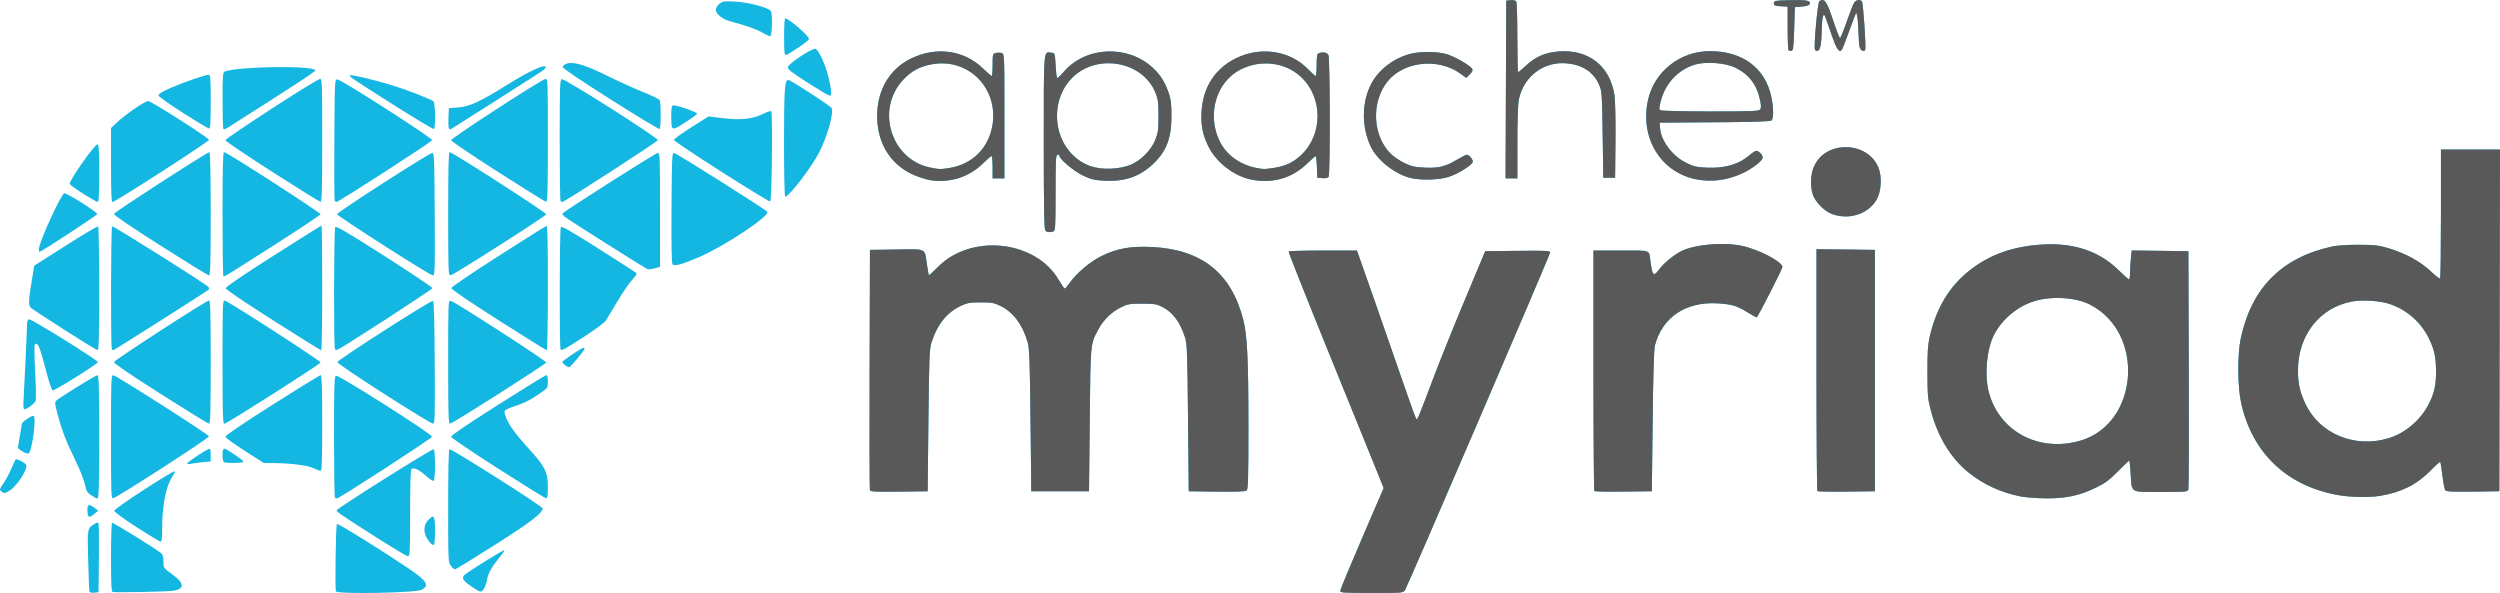 <?xml version="1.0" encoding="UTF-8" standalone="no"?>
<svg
   xmlns:dc="http://purl.org/dc/elements/1.1/"
   xmlns:cc="http://creativecommons.org/ns#"
   xmlns:rdf="http://www.w3.org/1999/02/22-rdf-syntax-ns#"
   xmlns:svg="http://www.w3.org/2000/svg"
   xmlns="http://www.w3.org/2000/svg"
   id="svg867"
   version="1.1"
   viewBox="0 0 504.195 119.596"
   height="119.596mm"
   width="504.195mm">
  <defs
     id="defs861" />
  <g
     transform="translate(191.648,-94.515)"
     id="layer1">
    <g
       transform="translate(168.914,-16.303)"
       id="g1452">
      <path
         id="path1456"
         d="m -342.521,230.087 c -0.059,-0.191 -0.177,-3.035 -0.26,-6.32 -0.163,-6.42 -0.172,-6.371 1.229,-7.254 0.593,-0.374 0.75,-0.391 0.865,-0.093 0.077,0.2 0.108,3.398 0.069,7.106 l -0.071,6.742 -0.862,0.083 c -0.541,0.052 -0.902,-0.046 -0.97,-0.265 z m 4.676,0.12 c -0.253,-0.088 -0.331,-1.721 -0.331,-6.957 0,-3.763 0.098,-6.902 0.217,-6.975 0.207,-0.128 8.942,5.274 9.904,6.125 0.321,0.284 0.463,0.803 0.463,1.693 0,1.277 0.009,1.29 1.728,2.527 2.589,1.863 2.597,3.049 0.022,3.363 -1.473,0.18 -11.588,0.369 -12.003,0.225 z m 45.035,-0.135 c -0.22,-0.572 -0.032,-13.345 0.2,-13.576 0.184,-0.184 8.973,5.268 14.434,8.954 3.709,2.503 4.303,3.463 2.665,4.31 -1.245,0.644 -17.062,0.929 -17.299,0.312 z m 202.549,-0.091 c 0,-0.231 1.97,-4.991 4.378,-10.578 l 4.378,-10.159 -1.736,-4.305 c -0.955,-2.368 -5.294,-13.056 -9.642,-23.752 -4.348,-10.696 -7.852,-19.536 -7.785,-19.645 0.066,-0.109 3.193,-0.198 6.948,-0.198 h 6.828 l 3.465,9.856 c 1.906,5.421 4.545,13.009 5.865,16.862 1.32,3.854 2.499,7.106 2.62,7.227 0.253,0.253 0.276,0.199 3.454,-8.208 1.308,-3.459 4.197,-10.636 6.421,-15.947 l 4.043,-9.657 6.548,-0.071 c 5.567,-0.06 6.548,-0.013 6.548,0.312 0,0.44 -28.688,67.186 -29.265,68.088 -0.377,0.59 -0.435,0.595 -6.725,0.595 -5.613,0 -6.344,-0.048 -6.344,-0.419 z m -175.151,-0.837 c -1.967,-1.384 -2.182,-1.822 -1.247,-2.54 1.385,-1.063 7.675,-4.94 7.805,-4.811 0.071,0.071 -0.436,0.815 -1.126,1.653 -1.491,1.811 -2.15,3.034 -2.4,4.454 -0.217,1.232 -0.79,2.237 -1.276,2.237 -0.19,0 -0.98,-0.446 -1.756,-0.992 z m -4.217,-4.203 c -0.535,-0.681 -0.548,-0.966 -0.548,-12.023 0,-7.415 0.093,-11.383 0.27,-11.493 0.327,-0.202 18.78,11.512 18.78,11.922 0,0.944 -2.342,2.736 -9.589,7.342 -4.284,2.722 -7.918,4.949 -8.076,4.949 -0.158,0 -0.534,-0.314 -0.836,-0.697 z m -15.735,-6.19 c -6.934,-4.448 -7.303,-4.701 -7.303,-5.017 0,-0.355 19.283,-12.488 19.567,-12.312 0.365,0.226 0.371,6.135 0.006,6.361 -0.149,0.092 -0.877,-0.379 -1.619,-1.046 -1.347,-1.211 -2.33,-1.675 -2.858,-1.348 -0.187,0.116 -0.28,3.051 -0.28,8.888 0,8.127 -0.031,8.715 -0.463,8.707 -0.255,-0.004 -3.427,-1.909 -7.05,-4.233 z m 11.553,1.521 c -1.351,-1.484 -1.539,-3.326 -0.458,-4.492 1.236,-1.333 1.444,-1.039 1.444,2.038 0,1.519 -0.102,2.825 -0.226,2.902 -0.124,0.077 -0.467,-0.124 -0.761,-0.447 z m -59.206,-3.137 c -2.715,-1.75 -4.498,-3.067 -4.498,-3.32 0,-0.448 11.938,-8.209 12.209,-7.937 0.083,0.083 -0.105,0.511 -0.417,0.95 -1.345,1.888 -2.135,5.837 -2.135,10.668 0,1.905 -0.087,2.58 -0.331,2.563 -0.182,-0.013 -2.355,-1.329 -4.829,-2.924 z m -9.745,-2.256 c -0.097,-0.097 -0.176,-0.633 -0.176,-1.191 0,-1.185 0.366,-1.295 1.457,-0.437 l 0.734,0.577 -0.765,0.612 c -0.821,0.657 -0.976,0.711 -1.25,0.438 z m 0.584,-4.173 c -0.811,-0.551 -0.994,-0.871 -1.254,-2.183 -0.167,-0.846 -1.03,-3.026 -1.917,-4.845 -1.911,-3.921 -2.647,-5.817 -3.567,-9.195 -0.57,-2.092 -0.625,-2.568 -0.33,-2.844 0.673,-0.63 7.995,-5.158 8.342,-5.158 0.282,0 0.347,2.345 0.347,12.435 0,9.865 -0.069,12.435 -0.335,12.435 -0.184,0 -0.763,-0.29 -1.285,-0.645 z m 4.002,-11.759 c 0,-11.704 0.028,-12.465 0.463,-12.447 0.565,0.024 19.169,11.896 19.307,12.322 0.097,0.298 -18.35,12.22 -19.288,12.465 -0.461,0.121 -0.482,-0.41 -0.482,-12.34 z m 45.156,12.228 c -0.097,-0.097 -0.176,-5.637 -0.176,-12.311 0,-10.409 0.055,-12.156 0.387,-12.284 0.536,-0.206 19.471,11.821 19.387,12.315 -0.059,0.349 -18.726,12.457 -19.205,12.457 -0.119,0 -0.296,-0.079 -0.393,-0.176 z m 32.899,-5.869 c -5.165,-3.304 -9.422,-6.182 -9.461,-6.397 -0.046,-0.256 3.188,-2.458 9.413,-6.409 5.216,-3.311 9.622,-6.019 9.791,-6.019 0.192,0 0.308,0.484 0.308,1.285 0,1.264 -0.024,1.301 -1.521,2.347 -1.959,1.368 -3.257,2.017 -5.443,2.723 -0.972,0.314 -1.767,0.721 -1.767,0.905 0,1.507 1.623,4.033 4.826,7.511 3.329,3.615 3.905,4.764 3.905,7.789 0,1.683 -0.09,2.306 -0.331,2.292 -0.182,-0.011 -4.556,-2.722 -9.721,-6.026 z m 307.082,5.635 c -3.99,-0.793 -7.512,-2.414 -10.52,-4.841 -3.555,-2.869 -6.153,-7.115 -7.553,-12.343 -0.649,-2.423 -0.71,-3.081 -0.728,-7.805 -0.016,-4.139 0.078,-5.578 0.471,-7.276 1.332,-5.747 3.902,-10.03 7.957,-13.264 4.138,-3.299 9.079,-5.02 15.232,-5.304 6.036,-0.279 11.079,1.462 14.796,5.107 1.094,1.073 2.082,1.951 2.196,1.951 0.113,0 0.206,-0.578 0.206,-1.284 0,-0.706 0.077,-2.018 0.171,-2.915 l 0.17,-1.631 5.716,0.071 5.716,0.071 0.073,23.68 c 0.04,13.024 0.008,23.948 -0.071,24.276 -0.143,0.593 -0.162,0.595 -5.569,0.595 -6.364,0 -5.812,0.342 -6.085,-3.77 -0.094,-1.419 -0.215,-2.58 -0.268,-2.58 -0.053,0 -1.084,0.991 -2.29,2.202 -1.771,1.777 -2.634,2.415 -4.475,3.303 -3.309,1.597 -5.986,2.169 -10.023,2.141 -1.819,-0.013 -4.125,-0.185 -5.124,-0.384 z M 58.975,199.698 c 11.863,-3.429 13.144,-21.824 1.913,-27.477 -2.964,-1.492 -7.976,-1.745 -11.449,-0.579 -3.333,1.119 -6.344,3.709 -7.887,6.784 -1.462,2.913 -1.917,8.043 -1.017,11.464 2.095,7.96 10.101,12.219 18.44,9.809 z m 51.98,10.962 c -10.274,-1.834 -17.209,-8.394 -19.504,-18.447 -0.751,-3.289 -0.801,-9.854 -0.1,-13.142 2.183,-10.24 8.3,-16.362 18.545,-18.563 0.898,-0.193 3.196,-0.334 5.292,-0.324 3.241,0.015 4,0.107 6.072,0.735 3.356,1.018 6.295,2.627 8.367,4.581 0.965,0.91 1.831,1.578 1.926,1.483 0.094,-0.094 0.171,-5.986 0.171,-13.092 v -12.92 h 5.954 5.954 l -0.067,34.462 -0.067,34.462 -5.321,0.071 c -4.058,0.054 -5.383,-0.008 -5.582,-0.265 -0.144,-0.185 -0.402,-1.521 -0.574,-2.968 -0.172,-1.448 -0.369,-2.688 -0.438,-2.757 -0.069,-0.069 -0.932,0.699 -1.917,1.706 -2.798,2.859 -5.947,4.444 -10.197,5.134 -2.248,0.365 -5.979,0.296 -8.514,-0.156 z m 10.261,-11.482 c 4.439,-1.371 8.118,-5.34 9.204,-9.929 0.474,-2.002 0.409,-5.817 -0.131,-7.665 -1.31,-4.485 -4.49,-7.905 -8.751,-9.409 -2.018,-0.712 -5.655,-0.956 -7.862,-0.527 -6.445,1.253 -10.773,6.801 -10.787,13.825 -0.005,2.698 0.379,4.426 1.519,6.826 2.88,6.067 10.001,8.98 16.808,6.878 z m -481.474,10.757 c -0.464,-0.34 -0.446,-0.418 0.39,-1.633 0.483,-0.702 1.196,-2.03 1.585,-2.952 0.389,-0.922 0.791,-1.759 0.893,-1.862 0.233,-0.233 1.942,0.668 2.113,1.114 0.354,0.923 -2.069,4.533 -3.561,5.305 -0.899,0.465 -0.822,0.463 -1.419,0.027 z m 175.136,-0.233 c -0.07,-0.185 -0.097,-11.171 -0.06,-24.413 l 0.068,-24.077 5.361,-0.072 c 6.21,-0.083 5.644,-0.368 6.148,3.103 0.158,1.085 0.332,2.019 0.387,2.074 0.055,0.055 0.868,-0.682 1.806,-1.639 6.676,-6.809 19.681,-5.428 24.369,2.588 0.563,0.963 1.111,1.751 1.218,1.751 0.107,0 0.525,-0.479 0.931,-1.064 1.395,-2.013 4.204,-4.389 6.526,-5.522 3.091,-1.507 5.779,-1.992 9.998,-1.804 10.109,0.45 16.125,5.209 18.545,14.668 0.808,3.158 1.042,7.99 1.042,21.537 5.3e-4,10.378 -0.064,12.655 -0.364,12.904 -0.254,0.211 -2.071,0.281 -6.019,0.231 l -5.655,-0.071 -0.144,-14.817 c -0.13,-13.372 -0.19,-14.959 -0.625,-16.272 -1.04,-3.146 -2.431,-5.002 -4.569,-6.094 -1.119,-0.571 -1.624,-0.653 -4.056,-0.653 -2.511,0 -2.924,0.072 -4.297,0.746 -1.907,0.937 -3.557,2.572 -4.618,4.578 -1.527,2.885 -1.497,2.562 -1.655,18.092 l -0.146,14.42 h -5.821 -5.821 l -0.156,-14.287 c -0.133,-12.162 -0.221,-14.514 -0.593,-15.813 -0.997,-3.483 -2.893,-6.02 -5.431,-7.266 -1.313,-0.645 -1.795,-0.733 -4.006,-0.733 -2.169,0 -2.719,0.097 -4.015,0.704 -2.826,1.325 -4.756,3.724 -5.927,7.366 -0.415,1.29 -0.485,3.072 -0.621,15.743 l -0.153,14.287 -5.761,0.071 c -4.465,0.055 -5.79,-0.004 -5.889,-0.265 z m 146.108,0.154 c -0.1,-0.1 -0.181,-11.056 -0.181,-24.347 v -24.165 h 5.538 c 6.23,0 5.644,-0.221 5.968,2.249 0.382,2.916 0.619,3.099 1.852,1.432 0.843,-1.139 2.878,-2.804 4.318,-3.533 2.737,-1.385 8.465,-1.894 12.258,-1.09 3.4,0.721 8.166,3.208 8.166,4.261 0,0.423 -4.981,10.174 -5.196,10.174 -0.068,0 -0.915,-0.477 -1.883,-1.061 -2.196,-1.324 -3.06,-1.583 -5.915,-1.77 -6.413,-0.42 -11.171,2.734 -12.699,8.417 -0.21,0.783 -0.364,5.764 -0.472,15.316 l -0.16,14.155 -5.706,0.071 c -3.138,0.039 -5.787,-0.011 -5.887,-0.11 z m 44.979,0 C 5.865,209.757 5.783,198.739 5.783,185.372 v -24.303 l 5.887,0.071 5.887,0.071 v 24.342 24.342 l -5.706,0.071 c -3.138,0.039 -5.787,-0.011 -5.887,-0.11 z M -297.394,205.219 c -1.225,-0.562 -4.604,-0.99 -7.973,-1.009 l -1.984,-0.011 -3.835,-2.453 c -2.109,-1.349 -3.866,-2.627 -3.904,-2.84 -0.045,-0.252 3.241,-2.488 9.414,-6.406 5.216,-3.311 9.622,-6.019 9.791,-6.019 0.229,0 0.308,2.488 0.308,9.657 0,7.561 -0.072,9.652 -0.331,9.635 -0.182,-0.012 -0.851,-0.261 -1.486,-0.553 z m -25.432,-0.918 c 0.004,-0.238 3.495,-2.584 4.296,-2.887 0.402,-0.152 0.463,-0.003 0.463,1.14 v 1.315 l -1.786,0.182 c -0.982,0.1 -2.054,0.248 -2.381,0.33 -0.327,0.082 -0.594,0.046 -0.592,-0.079 z m 7.471,-0.27 c -0.454,-0.183 -0.451,-2.735 0.003,-2.735 0.466,0 3.9,2.335 3.9,2.651 0,0.262 -3.286,0.333 -3.903,0.084 z m -40.746,-2.199 c -0.473,-0.29 -0.858,-0.619 -0.855,-0.73 0.003,-0.111 0.177,-1.155 0.388,-2.319 0.21,-1.164 0.387,-2.261 0.392,-2.438 0.011,-0.379 1.823,-1.663 2.347,-1.663 0.706,0 -0.293,7.474 -1.016,7.606 -0.217,0.04 -0.782,-0.165 -1.255,-0.456 z M -328.185,190.246 c -6.108,-3.885 -9.433,-6.152 -9.391,-6.402 0.067,-0.398 18.585,-12.399 19.178,-12.429 0.26,-0.013 0.331,2.638 0.331,12.419 0,9.774 -0.071,12.435 -0.331,12.431 -0.182,-0.002 -4.586,-2.711 -9.787,-6.019 z m 12.499,-6.443 c 0,-11.93 0.021,-12.461 0.482,-12.34 0.922,0.241 19.386,12.165 19.289,12.456 -0.133,0.399 -18.885,12.351 -19.378,12.351 -0.342,0 -0.393,-1.615 -0.393,-12.466 z m 32.544,6.419 c -5.166,-3.304 -9.393,-6.169 -9.393,-6.367 0,-0.41 18.881,-12.514 19.303,-12.373 0.186,0.062 0.299,4.143 0.345,12.439 0.065,11.642 0.042,12.346 -0.397,12.328 -0.256,-0.011 -4.692,-2.723 -9.858,-6.027 z m 12.965,-6.419 c 0,-11.93 0.021,-12.461 0.482,-12.34 0.926,0.242 19.386,12.165 19.288,12.458 -0.13,0.39 -18.915,12.348 -19.398,12.348 -0.316,0 -0.373,-1.918 -0.373,-12.466 z m -85.604,6.976 c 0.181,-2.858 0.669,-13.536 0.671,-14.693 8.2e-4,-0.405 0.176,-0.803 0.389,-0.885 0.389,-0.149 13.9,8.255 13.9,8.646 0,0.341 -8.788,5.841 -9.126,5.712 -0.175,-0.067 -0.701,-1.591 -1.168,-3.387 -1.444,-5.548 -1.822,-6.468 -2.416,-5.874 -0.128,0.128 -0.105,2.521 0.053,5.45 0.155,2.872 0.211,5.491 0.124,5.821 -0.151,0.578 -1.709,1.79 -2.301,1.79 -0.201,0 -0.24,-0.789 -0.126,-2.58 z m 109.211,-6.299 c -0.323,-0.227 -0.588,-0.518 -0.588,-0.649 0,-0.223 3.406,-2.546 4.153,-2.832 0.19,-0.073 0.345,-0.007 0.345,0.145 0,0.329 -2.858,3.748 -3.133,3.748 -0.104,0 -0.454,-0.185 -0.777,-0.412 z m -100.951,-7.107 c -3.467,-2.222 -6.525,-4.229 -6.796,-4.461 -0.556,-0.476 -0.518,-1.416 0.242,-5.982 l 0.422,-2.532 6.33,-4.028 c 3.482,-2.215 6.428,-3.967 6.548,-3.893 0.12,0.074 0.218,5.724 0.218,12.555 0,9.77 -0.071,12.416 -0.331,12.4 -0.182,-0.011 -3.167,-1.838 -6.635,-4.059 z m 9.523,3.903 c -0.264,-0.264 -0.213,-24.64 0.051,-24.804 0.223,-0.138 18.585,11.403 19.34,12.157 0.241,0.241 0.291,0.471 0.132,0.617 -0.342,0.313 -19.076,12.207 -19.228,12.207 -0.066,0 -0.199,-0.079 -0.296,-0.176 z m 32.481,-5.873 c -5.986,-3.809 -9.507,-6.205 -9.507,-6.471 0,-0.265 3.547,-2.679 9.582,-6.518 5.27,-3.353 9.646,-6.097 9.723,-6.097 0.078,0 0.142,5.655 0.142,12.568 0,6.912 -0.098,12.568 -0.217,12.568 -0.119,0 -4.495,-2.722 -9.723,-6.049 z m 12.506,5.881 c -0.269,-0.269 -0.219,-24.24 0.052,-24.667 0.176,-0.277 2.474,1.071 9.918,5.819 5.329,3.399 9.689,6.321 9.689,6.493 0,0.264 -18.138,12.027 -19.135,12.41 -0.187,0.072 -0.423,0.047 -0.524,-0.054 z m 33.002,-5.881 c -5.904,-3.757 -9.507,-6.207 -9.507,-6.465 0,-0.258 3.572,-2.698 9.393,-6.417 5.166,-3.301 9.542,-6.059 9.723,-6.131 0.262,-0.102 0.331,2.497 0.331,12.467 0,6.928 -0.098,12.596 -0.217,12.596 -0.119,0 -4.495,-2.722 -9.723,-6.049 z m 12.506,5.881 c -0.265,-0.265 -0.221,-24.236 0.045,-24.656 0.167,-0.263 2.052,0.811 7.603,4.333 4.059,2.576 7.494,4.788 7.633,4.915 0.155,0.142 -0.164,0.667 -0.822,1.355 -0.591,0.618 -1.921,2.552 -2.957,4.298 -1.036,1.746 -2.095,3.51 -2.353,3.92 -0.261,0.413 -2.202,1.858 -4.357,3.243 -4.2,2.7 -4.513,2.869 -4.792,2.59 z m -68.013,-14.832 c -0.093,-0.093 -0.169,-5.746 -0.169,-12.561 0,-9.265 0.078,-12.391 0.309,-12.391 0.566,0 19.558,12.236 19.458,12.536 -0.054,0.163 -4.121,2.868 -9.038,6.012 -10.546,6.743 -10.343,6.62 -10.56,6.403 z m -12.676,-6.1 c -5.972,-3.8 -9.435,-6.158 -9.391,-6.394 0.067,-0.365 18.769,-12.457 19.266,-12.457 0.153,0 0.25,4.807 0.25,12.435 0,9.802 -0.07,12.435 -0.332,12.435 -0.183,0 -4.589,-2.709 -9.793,-6.019 z m 45.067,-0.014 c -5.157,-3.303 -9.419,-6.142 -9.472,-6.308 -0.103,-0.327 18.54,-12.321 19.226,-12.369 0.371,-0.026 0.423,1.289 0.484,12.34 0.065,11.661 0.042,12.368 -0.397,12.356 -0.256,-0.008 -4.685,-2.716 -9.842,-6.019 z m 12.948,-6.402 c 0,-9.299 0.078,-12.435 0.309,-12.435 0.565,0 19.558,12.235 19.46,12.536 -0.137,0.421 -18.746,12.292 -19.305,12.315 -0.435,0.018 -0.463,-0.742 -0.463,-12.416 z m 40.217,11.165 c -0.48,-0.16 -16.079,-10.029 -16.735,-10.588 -0.255,-0.217 -0.463,-0.484 -0.463,-0.593 0,-0.292 18.75,-12.215 19.27,-12.254 0.406,-0.03 0.442,0.89 0.442,11.465 v 11.498 l -1.058,0.302 c -0.582,0.166 -1.237,0.243 -1.455,0.17 z m 5.041,-0.962 c -0.195,-0.235 -0.262,-3.823 -0.215,-11.424 0.064,-10.199 0.105,-11.079 0.514,-11.048 0.471,0.036 18.463,11.383 18.804,11.859 0.58,0.809 -8.485,6.854 -13.642,9.097 -3.426,1.491 -5.098,1.955 -5.462,1.516 z m -127.807,-3.061 c 0,-1.327 4.397,-10.987 5.129,-11.268 0.413,-0.158 6.645,3.758 6.645,4.175 0,0.24 -11.283,7.623 -11.65,7.623 -0.068,0 -0.124,-0.239 -0.124,-0.531 z m 202.988,-3.755 c -0.241,-0.241 -0.318,-4.561 -0.318,-17.827 0,-19.11 -0.073,-18.237 1.505,-18.056 0.743,0.085 0.744,0.086 0.879,2.513 0.074,1.335 0.206,2.499 0.293,2.586 0.087,0.087 0.697,-0.47 1.356,-1.238 4.425,-5.153 12.919,-5.525 17.984,-0.787 1.499,1.402 2.344,2.734 3.153,4.969 0.45,1.243 0.57,2.194 0.584,4.609 0.026,4.588 -1.028,7.319 -3.826,9.909 -2.664,2.466 -5.641,3.469 -9.674,3.258 -2.077,-0.108 -2.713,-0.261 -4.38,-1.053 -1.789,-0.85 -4.7,-3.295 -4.7,-3.948 0,-0.126 -0.179,-0.229 -0.397,-0.229 -0.344,0 -0.397,1.026 -0.397,7.645 0,6.727 -0.05,7.664 -0.419,7.805 -0.655,0.251 -1.299,0.19 -1.645,-0.157 z m 17.011,-13.192 c 2.139,-0.809 4.309,-2.966 5.178,-5.146 0.544,-1.363 0.632,-2.031 0.632,-4.761 0,-2.68 -0.093,-3.408 -0.598,-4.669 -2.559,-6.392 -11.806,-8.064 -16.826,-3.044 -4.092,4.092 -4.061,11.388 0.064,15.497 2.106,2.098 4.575,2.987 7.847,2.827 1.333,-0.065 2.703,-0.326 3.702,-0.704 z M 8.972,154.008 c -1.587,-0.56 -3.5,-2.513 -3.958,-4.041 -0.524,-1.748 -0.42,-3.966 0.262,-5.549 2.345,-5.451 11.095,-5.147 13.094,0.456 0.583,1.633 0.469,4.224 -0.252,5.774 -1.473,3.164 -5.506,4.646 -9.145,3.361 z M -343.79,149.884 c -1.415,-0.9 -2.629,-1.779 -2.698,-1.953 -0.227,-0.571 4.959,-7.984 5.601,-8.006 0.255,-0.009 0.331,1.323 0.331,5.81 0,4.489 -0.076,5.817 -0.331,5.804 -0.182,-0.009 -1.488,-0.753 -2.903,-1.654 z m 5.615,-5.785 v -7.456 l 1.257,-1.173 c 1.826,-1.705 5.623,-4.291 6.263,-4.266 0.616,0.024 12.101,7.351 12.25,7.815 0.097,0.301 -18.896,12.536 -19.461,12.536 -0.228,0 -0.309,-1.951 -0.309,-7.456 z m 32.544,1.393 c -5.166,-3.308 -9.425,-6.184 -9.464,-6.392 -0.069,-0.367 17.974,-12.074 19.038,-12.352 0.459,-0.12 0.48,0.43 0.48,12.341 0,9.809 -0.07,12.461 -0.331,12.442 -0.182,-0.013 -4.557,-2.731 -9.723,-6.039 z m 12.557,5.732 c -0.07,-0.182 -0.096,-5.748 -0.058,-12.369 0.068,-11.845 0.077,-12.038 0.598,-12.024 0.798,0.022 19.198,11.821 19.117,12.259 -0.064,0.348 -18.831,12.465 -19.306,12.465 -0.124,0 -0.282,-0.149 -0.352,-0.331 z m 32.952,-5.732 c -5.166,-3.308 -9.424,-6.184 -9.462,-6.392 -0.069,-0.375 17.923,-12.061 19.003,-12.344 0.502,-0.131 0.513,0.126 0.513,12.332 0,9.809 -0.07,12.461 -0.331,12.442 -0.182,-0.013 -4.557,-2.731 -9.723,-6.039 z m 12.612,5.886 c -0.097,-0.097 -0.176,-5.637 -0.176,-12.311 0,-10.533 0.052,-12.155 0.396,-12.287 0.54,-0.207 19.474,11.818 19.383,12.31 -0.06,0.324 -18.814,12.465 -19.254,12.465 -0.095,0 -0.252,-0.079 -0.349,-0.176 z m 32.434,-5.929 c -5.275,-3.357 -9.588,-6.245 -9.584,-6.416 0.004,-0.171 1.581,-1.307 3.506,-2.524 l 3.499,-2.212 2.709,0.333 c 3.69,0.453 6.109,0.221 8.128,-0.78 0.879,-0.436 1.689,-0.701 1.8,-0.589 0.31,0.31 0.114,18.1 -0.201,18.205 -0.146,0.048 -4.581,-2.659 -9.856,-6.017 z m 12.634,-5.894 c 0,-10.732 0.129,-12.607 0.865,-12.607 0.475,0 8.595,5.272 8.753,5.682 0.425,1.107 -0.904,5.761 -2.566,8.992 -1.538,2.99 -6.055,8.873 -6.812,8.873 -0.14,0 -0.24,-4.568 -0.24,-10.941 z m 29.369,7.588 c -0.364,-0.058 -1.376,-0.356 -2.249,-0.664 -5.249,-1.847 -8.335,-6.384 -8.335,-12.256 0,-5.289 2.526,-9.538 6.924,-11.645 5.036,-2.413 10.566,-1.65 14.346,1.98 0.914,0.878 1.741,1.596 1.838,1.596 0.097,0 0.176,-1.01 0.176,-2.244 0,-2.155 0.025,-2.25 0.642,-2.405 0.353,-0.089 0.889,-0.083 1.191,0.013 0.544,0.173 0.548,0.261 0.548,12.724 v 12.55 h -1.191 -1.191 v -2.249 c 0,-1.237 -0.095,-2.249 -0.21,-2.249 -0.115,0 -0.923,0.694 -1.795,1.541 -2.833,2.755 -6.685,3.946 -10.695,3.309 z m 4.054,-2.459 c 4.629,-0.758 7.909,-4.077 8.634,-8.736 1.148,-7.371 -4.851,-13.419 -12.093,-12.191 -2.539,0.431 -4.283,1.362 -5.978,3.192 -5.505,5.946 -2.453,15.944 5.382,17.633 1.856,0.4 2.188,0.408 4.054,0.103 z m 60.798,2.35 c -3.42,-0.672 -7.014,-3.44 -8.612,-6.633 -1.181,-2.36 -1.568,-4.321 -1.403,-7.103 0.29,-4.89 2.73,-8.662 6.943,-10.731 4.957,-2.435 10.843,-1.567 14.459,2.132 0.779,0.796 1.505,1.45 1.614,1.452 0.109,0.002 0.198,-0.995 0.198,-2.217 0,-1.781 0.083,-2.252 0.419,-2.381 0.814,-0.312 1.682,-0.156 1.953,0.351 0.334,0.623 0.376,24.053 0.044,24.576 -0.139,0.219 -0.606,0.318 -1.253,0.265 l -1.031,-0.085 -0.077,-2.183 c -0.042,-1.201 -0.151,-2.183 -0.242,-2.183 -0.091,0 -0.913,0.718 -1.827,1.595 -3.016,2.896 -6.899,3.988 -11.187,3.145 z m 4.654,-2.365 c 2.307,-0.374 3.84,-1.102 5.401,-2.561 4.436,-4.149 4.436,-11.619 0,-15.768 -3.174,-2.969 -8.093,-3.582 -12.179,-1.52 -4.938,2.493 -6.869,9.068 -4.248,14.463 1.557,3.205 4.948,5.326 8.989,5.623 0.218,0.016 1.135,-0.091 2.037,-0.237 z m 84.816,2.251 c -6.966,-1.513 -11.054,-8.338 -9.47,-15.81 1.235,-5.827 6.474,-9.991 12.558,-9.979 6.549,0.013 11.105,3.407 12.329,9.185 0.484,2.285 0.499,4.413 0.034,4.799 -0.244,0.203 -3.794,0.315 -11.443,0.363 l -11.089,0.069 0.062,1.026 c 0.158,2.616 2.466,5.703 5.309,7.103 1.51,0.743 2.06,0.866 4.296,0.955 3.586,0.144 6.397,-0.712 8.551,-2.603 0.496,-0.436 1.076,-0.792 1.289,-0.792 0.492,0 1.263,0.841 1.263,1.378 0,0.597 -2.098,2.221 -4.047,3.134 -3.145,1.472 -6.429,1.871 -9.642,1.173 z m 13.149,-14.006 c 0.248,-0.299 0.248,-0.724 0.003,-1.918 -0.653,-3.159 -2.325,-5.303 -5.15,-6.603 -2.072,-0.953 -5.97,-1.194 -8.135,-0.503 -3.26,1.041 -5.759,3.714 -6.691,7.158 -0.409,1.511 -0.424,1.8 -0.102,2.004 0.207,0.131 4.737,0.24 10.067,0.242 8.147,0.003 9.742,-0.057 10.01,-0.38 z m -70.656,13.76 c -3.196,-0.882 -6.596,-3.619 -7.875,-6.341 -1.877,-3.994 -1.811,-9.007 0.168,-12.704 1.524,-2.846 4.617,-5.164 7.995,-5.992 1.953,-0.478 5.357,-0.433 7.144,0.095 1.595,0.472 4.718,2.249 5.147,2.929 0.209,0.332 0.108,0.591 -0.445,1.145 l -0.716,0.716 -1.209,-0.868 c -4.498,-3.23 -11.441,-2.463 -14.702,1.625 -3.293,4.13 -3.005,10.858 0.622,14.505 0.614,0.617 1.89,1.486 2.836,1.931 1.429,0.672 2.129,0.827 4.14,0.915 2.783,0.122 4.159,-0.23 6.574,-1.684 0.837,-0.504 1.667,-0.916 1.845,-0.916 0.444,0 1.2,0.875 1.2,1.388 0,0.627 -2.985,2.501 -4.949,3.107 -1.998,0.617 -5.813,0.69 -7.774,0.149 z m 19.402,-17.808 0.068,-17.926 0.898,-0.086 c 0.54,-0.052 0.987,0.054 1.12,0.265 0.122,0.193 0.224,3.476 0.226,7.296 0.003,3.82 0.077,6.945 0.167,6.945 0.09,0 0.859,-0.645 1.711,-1.433 1.808,-1.674 3.757,-2.506 6.38,-2.726 6.043,-0.507 10.417,2.89 11.321,8.789 0.166,1.086 0.253,4.915 0.21,9.26 l -0.073,7.408 h -1.191 -1.191 l -0.132,-8.731 c -0.128,-8.417 -0.154,-8.78 -0.745,-10.085 -1.142,-2.524 -3.324,-3.951 -6.492,-4.247 -4.634,-0.433 -8.673,2.605 -9.663,7.268 -0.179,0.844 -0.297,4.295 -0.297,8.665 v 7.263 h -1.192 -1.192 z m -258.649,7.96 c -0.098,-0.098 -0.177,-2.705 -0.177,-5.793 0,-5.104 0.042,-5.633 0.463,-5.796 2.662,-1.032 17.919,-1.236 18.245,-0.244 0.079,0.239 -4.683,3.357 -17.804,11.662 -0.303,0.192 -0.63,0.268 -0.728,0.171 z m 34.057,-5.025 c -8.696,-5.518 -8.751,-5.555 -8.511,-5.795 0.196,-0.196 5.051,0.957 8.54,2.029 2.768,0.85 7.7,2.768 8.268,3.214 0.383,0.301 0.476,5.366 0.103,5.596 -0.125,0.077 -3.905,-2.193 -8.401,-5.045 z m 11.392,4.86 c -0.079,-0.206 -0.108,-1.195 -0.064,-2.2 l 0.079,-1.826 1.904,-0.148 c 2.3,-0.179 4.439,-1.173 10.002,-4.648 4.059,-2.535 7.176,-4.009 7.595,-3.59 0.168,0.168 -0.143,0.532 -0.89,1.04 -0.995,0.677 -17.243,11.017 -18.15,11.55 -0.191,0.112 -0.393,0.037 -0.476,-0.178 z m 32.599,-5.819 c -6.346,-4.023 -9.67,-6.279 -9.627,-6.535 0.036,-0.215 0.394,-0.507 0.795,-0.648 1.317,-0.463 3.758,0.254 7.998,2.35 2.183,1.079 5.449,2.564 7.259,3.3 1.81,0.736 3.386,1.488 3.502,1.67 0.285,0.449 0.278,5.689 -0.007,5.865 -0.125,0.077 -4.588,-2.625 -9.919,-6.004 z m -86.16,2.778 c -2.691,-1.714 -4.929,-3.305 -4.974,-3.537 -0.059,-0.306 0.627,-0.733 2.511,-1.562 2.502,-1.101 6.966,-2.632 7.673,-2.632 0.271,0 0.344,1.151 0.344,5.424 0,4.163 -0.077,5.424 -0.331,5.424 -0.182,-1.5e-4 -2.532,-1.402 -5.223,-3.116 z m 98.599,2.94 c -0.097,-0.097 -0.176,-1.113 -0.176,-2.257 0,-1.532 0.097,-2.118 0.368,-2.222 0.43,-0.165 4.73,1.295 4.847,1.646 0.084,0.251 -4.126,3.01 -4.591,3.01 -0.149,0 -0.35,-0.079 -0.447,-0.176 z m 28.134,-8.569 c -4.408,-2.82 -4.763,-3.094 -4.763,-3.672 0,-0.588 4.826,-3.8 5.511,-3.668 0.641,0.123 2.056,3.188 2.677,5.799 0.623,2.618 0.684,3.675 0.212,3.664 -0.182,-0.004 -1.819,-0.96 -3.638,-2.124 z m -5.38,-6.248 c -0.261,-0.261 -0.214,-7.232 0.049,-7.232 0.719,0 4.802,3.539 4.802,4.162 0,0.191 -1.001,1 -2.223,1.797 -2.375,1.548 -2.36,1.541 -2.627,1.273 z m 202.415,-0.785 c -0.102,-0.102 -0.186,-2.124 -0.186,-4.493 v -4.308 l -1.389,-0.08 c -1.186,-0.068 -1.389,-0.157 -1.389,-0.609 0,-0.494 0.202,-0.534 3.043,-0.606 3.385,-0.085 4.233,0.036 4.233,0.606 0,0.406 -0.578,0.604 -2.117,0.722 l -0.926,0.071 -0.132,4.362 c -0.111,3.659 -0.198,4.375 -0.542,4.441 -0.225,0.043 -0.493,-0.005 -0.595,-0.107 z m 5.316,-0.15 c -0.258,-0.732 0.558,-9.557 0.903,-9.776 1.025,-0.65 1.48,0.013 2.873,4.193 0.597,1.79 1.178,3.255 1.292,3.255 0.114,0 0.711,-1.459 1.327,-3.241 0.616,-1.783 1.29,-3.509 1.497,-3.836 0.411,-0.649 1.266,-0.79 1.605,-0.265 0.241,0.372 0.839,9.137 0.66,9.67 -0.186,0.555 -0.936,0.24 -1.135,-0.477 -0.101,-0.363 -0.21,-1.732 -0.241,-3.041 -0.032,-1.31 -0.144,-2.738 -0.249,-3.175 l -0.191,-0.794 -0.33,0.794 c -0.182,0.437 -0.798,2.1 -1.37,3.696 -0.572,1.596 -1.137,2.999 -1.255,3.118 -0.526,0.526 -1.062,-0.285 -2.014,-3.051 -1.587,-4.608 -1.484,-4.386 -1.74,-3.762 -0.119,0.291 -0.232,1.482 -0.251,2.646 -0.046,2.855 -0.308,4.208 -0.834,4.31 -0.234,0.045 -0.48,-0.073 -0.547,-0.262 z m -212.274,-3.405 c -1.179,-0.699 -3.295,-1.442 -6.669,-2.344 -1.425,-0.381 -2.724,-1.464 -2.724,-2.272 0,-0.359 0.306,-0.861 0.728,-1.196 0.664,-0.527 0.947,-0.566 3.241,-0.447 2.628,0.137 6.528,1.17 7.123,1.887 0.376,0.453 0.276,4.975 -0.112,5.082 -0.146,0.04 -0.86,-0.279 -1.587,-0.711 z"
         style="fill:#14b7e1;stroke-width:0.265" />
      <path
         id="path1454"
         d="m -90.261,229.981 c 0,-0.231 1.97,-4.991 4.378,-10.578 l 4.378,-10.159 -1.736,-4.305 c -0.955,-2.368 -5.294,-13.056 -9.642,-23.752 -4.348,-10.696 -7.852,-19.536 -7.785,-19.645 0.066,-0.109 3.193,-0.198 6.948,-0.198 h 6.828 l 3.465,9.856 c 1.906,5.421 4.545,13.009 5.865,16.862 1.32,3.854 2.499,7.106 2.62,7.227 0.253,0.253 0.276,0.199 3.454,-8.208 1.308,-3.459 4.197,-10.636 6.421,-15.947 l 4.043,-9.657 6.548,-0.071 c 5.567,-0.06 6.548,-0.013 6.548,0.312 0,0.44 -28.688,67.186 -29.265,68.088 -0.377,0.59 -0.435,0.595 -6.725,0.595 -5.613,0 -6.344,-0.048 -6.344,-0.419 z M 46.961,210.94 c -3.99,-0.793 -7.512,-2.414 -10.52,-4.841 -3.555,-2.869 -6.153,-7.115 -7.553,-12.343 -0.649,-2.423 -0.71,-3.081 -0.728,-7.805 -0.016,-4.139 0.078,-5.578 0.471,-7.276 1.332,-5.747 3.902,-10.03 7.957,-13.264 4.138,-3.299 9.079,-5.02 15.232,-5.304 6.036,-0.279 11.079,1.462 14.796,5.107 1.094,1.073 2.082,1.951 2.196,1.951 0.113,0 0.206,-0.578 0.206,-1.284 0,-0.706 0.077,-2.018 0.171,-2.915 l 0.17,-1.631 5.716,0.071 5.716,0.071 0.073,23.68 c 0.04,13.024 0.008,23.948 -0.071,24.276 -0.143,0.593 -0.162,0.595 -5.569,0.595 -6.364,0 -5.812,0.342 -6.085,-3.77 -0.094,-1.419 -0.215,-2.58 -0.268,-2.58 -0.053,0 -1.084,0.991 -2.29,2.202 -1.771,1.777 -2.634,2.415 -4.475,3.303 -3.309,1.597 -5.986,2.169 -10.023,2.141 -1.819,-0.013 -4.125,-0.185 -5.124,-0.384 z M 58.975,199.698 c 11.863,-3.429 13.144,-21.824 1.913,-27.477 -2.964,-1.492 -7.976,-1.745 -11.449,-0.579 -3.333,1.119 -6.344,3.709 -7.887,6.784 -1.462,2.913 -1.917,8.043 -1.017,11.464 2.095,7.96 10.101,12.219 18.44,9.809 z m 51.98,10.962 c -10.274,-1.834 -17.209,-8.394 -19.504,-18.447 -0.751,-3.289 -0.801,-9.854 -0.1,-13.142 2.183,-10.24 8.3,-16.362 18.545,-18.563 0.898,-0.193 3.196,-0.334 5.292,-0.324 3.241,0.015 4,0.107 6.072,0.735 3.356,1.018 6.295,2.627 8.367,4.581 0.965,0.91 1.831,1.578 1.926,1.483 0.094,-0.094 0.171,-5.986 0.171,-13.092 v -12.92 h 5.954 5.954 l -0.067,34.462 -0.067,34.462 -5.321,0.071 c -4.058,0.054 -5.383,-0.008 -5.582,-0.265 -0.144,-0.185 -0.402,-1.521 -0.574,-2.968 -0.172,-1.448 -0.369,-2.688 -0.438,-2.757 -0.069,-0.069 -0.932,0.699 -1.917,1.706 -2.798,2.859 -5.947,4.444 -10.197,5.134 -2.248,0.365 -5.979,0.296 -8.514,-0.156 z m 10.261,-11.482 c 4.439,-1.371 8.118,-5.34 9.204,-9.929 0.474,-2.002 0.409,-5.817 -0.131,-7.665 -1.31,-4.485 -4.49,-7.905 -8.751,-9.409 -2.018,-0.712 -5.655,-0.956 -7.862,-0.527 -6.445,1.253 -10.773,6.801 -10.787,13.825 -0.005,2.698 0.379,4.426 1.519,6.826 2.88,6.067 10.001,8.98 16.808,6.878 z m -306.338,10.524 c -0.07,-0.185 -0.097,-11.171 -0.06,-24.413 l 0.068,-24.077 5.361,-0.072 c 6.21,-0.083 5.644,-0.368 6.148,3.103 0.158,1.085 0.332,2.019 0.387,2.074 0.055,0.055 0.868,-0.682 1.806,-1.639 6.676,-6.809 19.681,-5.428 24.369,2.588 0.563,0.963 1.111,1.751 1.218,1.751 0.107,0 0.525,-0.479 0.931,-1.064 1.395,-2.013 4.204,-4.389 6.526,-5.522 3.091,-1.507 5.779,-1.992 9.998,-1.804 10.109,0.45 16.125,5.209 18.545,14.668 0.808,3.158 1.042,7.99 1.042,21.537 5.3e-4,10.378 -0.064,12.655 -0.364,12.904 -0.254,0.211 -2.071,0.281 -6.019,0.231 l -5.655,-0.071 -0.144,-14.817 c -0.13,-13.372 -0.19,-14.959 -0.625,-16.272 -1.04,-3.146 -2.431,-5.002 -4.569,-6.094 -1.119,-0.571 -1.624,-0.653 -4.056,-0.653 -2.511,0 -2.924,0.072 -4.297,0.746 -1.907,0.937 -3.557,2.572 -4.618,4.578 -1.527,2.885 -1.497,2.562 -1.655,18.092 l -0.146,14.42 h -5.821 -5.821 l -0.156,-14.287 c -0.133,-12.162 -0.221,-14.514 -0.593,-15.813 -0.997,-3.483 -2.893,-6.02 -5.431,-7.266 -1.313,-0.645 -1.795,-0.733 -4.006,-0.733 -2.169,0 -2.719,0.097 -4.015,0.704 -2.826,1.325 -4.756,3.724 -5.927,7.366 -0.415,1.29 -0.485,3.072 -0.621,15.743 l -0.153,14.287 -5.761,0.071 c -4.465,0.055 -5.79,-0.004 -5.889,-0.265 z m 146.108,0.154 c -0.1,-0.1 -0.181,-11.056 -0.181,-24.347 v -24.165 h 5.538 c 6.23,0 5.644,-0.221 5.968,2.249 0.382,2.916 0.619,3.099 1.852,1.432 0.843,-1.139 2.878,-2.804 4.318,-3.533 2.737,-1.385 8.465,-1.894 12.258,-1.09 3.4,0.721 8.166,3.208 8.166,4.261 0,0.423 -4.981,10.174 -5.196,10.174 -0.068,0 -0.915,-0.477 -1.883,-1.061 -2.196,-1.324 -3.06,-1.583 -5.915,-1.77 -6.413,-0.42 -11.171,2.734 -12.699,8.417 -0.21,0.783 -0.364,5.764 -0.472,15.316 l -0.16,14.155 -5.706,0.071 c -3.138,0.039 -5.787,-0.011 -5.887,-0.11 z m 44.979,0 C 5.865,209.757 5.783,198.739 5.783,185.372 v -24.303 l 5.887,0.071 5.887,0.071 v 24.342 24.342 l -5.706,0.071 c -3.138,0.039 -5.787,-0.011 -5.887,-0.11 z M -149.739,157.323 c -0.241,-0.241 -0.318,-4.561 -0.318,-17.827 0,-19.11 -0.073,-18.237 1.505,-18.056 0.743,0.085 0.744,0.086 0.879,2.513 0.074,1.335 0.206,2.499 0.293,2.586 0.087,0.087 0.697,-0.47 1.356,-1.238 4.425,-5.153 12.919,-5.525 17.984,-0.787 1.499,1.402 2.344,2.734 3.153,4.969 0.45,1.243 0.57,2.194 0.584,4.609 0.026,4.588 -1.028,7.319 -3.826,9.909 -2.664,2.466 -5.641,3.469 -9.674,3.258 -2.077,-0.108 -2.713,-0.261 -4.38,-1.053 -1.789,-0.85 -4.7,-3.295 -4.7,-3.948 0,-0.126 -0.179,-0.229 -0.397,-0.229 -0.344,0 -0.397,1.026 -0.397,7.645 0,6.727 -0.05,7.664 -0.419,7.805 -0.655,0.251 -1.299,0.19 -1.645,-0.157 z m 17.011,-13.192 c 2.139,-0.809 4.309,-2.966 5.178,-5.146 0.544,-1.363 0.632,-2.031 0.632,-4.761 0,-2.68 -0.093,-3.408 -0.598,-4.669 -2.559,-6.392 -11.806,-8.064 -16.826,-3.044 -4.092,4.092 -4.061,11.388 0.064,15.497 2.106,2.098 4.575,2.987 7.847,2.827 1.333,-0.065 2.703,-0.326 3.702,-0.704 z m 141.701,9.877 c -1.587,-0.56 -3.5,-2.513 -3.958,-4.041 -0.524,-1.748 -0.42,-3.966 0.262,-5.549 2.345,-5.451 11.095,-5.147 13.094,0.456 0.583,1.633 0.469,4.224 -0.252,5.774 -1.473,3.164 -5.506,4.646 -9.145,3.361 z M -173.075,147.144 c -0.364,-0.058 -1.376,-0.356 -2.249,-0.664 -5.249,-1.847 -8.335,-6.384 -8.335,-12.256 0,-5.289 2.526,-9.538 6.924,-11.645 5.036,-2.413 10.566,-1.65 14.346,1.98 0.914,0.878 1.741,1.596 1.838,1.596 0.097,0 0.176,-1.01 0.176,-2.244 0,-2.155 0.025,-2.25 0.642,-2.405 0.353,-0.089 0.889,-0.083 1.191,0.013 0.544,0.173 0.548,0.261 0.548,12.724 v 12.55 h -1.191 -1.191 v -2.249 c 0,-1.237 -0.095,-2.249 -0.21,-2.249 -0.115,0 -0.923,0.694 -1.795,1.541 -2.833,2.755 -6.685,3.946 -10.695,3.309 z m 4.054,-2.459 c 4.629,-0.758 7.909,-4.077 8.634,-8.736 1.148,-7.371 -4.851,-13.419 -12.093,-12.191 -2.539,0.431 -4.283,1.362 -5.978,3.192 -5.505,5.946 -2.453,15.944 5.382,17.633 1.856,0.4 2.188,0.408 4.054,0.103 z m 60.798,2.35 c -3.42,-0.672 -7.014,-3.44 -8.612,-6.633 -1.181,-2.36 -1.568,-4.321 -1.403,-7.103 0.29,-4.89 2.73,-8.662 6.943,-10.731 4.957,-2.435 10.843,-1.567 14.459,2.132 0.779,0.796 1.505,1.45 1.614,1.452 0.109,0.002 0.198,-0.995 0.198,-2.217 0,-1.781 0.083,-2.252 0.419,-2.381 0.814,-0.312 1.682,-0.156 1.953,0.351 0.334,0.623 0.376,24.053 0.044,24.576 -0.139,0.219 -0.606,0.318 -1.253,0.265 l -1.031,-0.085 -0.077,-2.183 c -0.042,-1.201 -0.151,-2.183 -0.242,-2.183 -0.091,0 -0.913,0.718 -1.827,1.595 -3.016,2.896 -6.899,3.988 -11.187,3.145 z m 4.654,-2.365 c 2.307,-0.374 3.84,-1.102 5.401,-2.561 4.436,-4.149 4.436,-11.619 0,-15.768 -3.174,-2.969 -8.093,-3.582 -12.179,-1.52 -4.938,2.493 -6.869,9.068 -4.248,14.463 1.557,3.205 4.948,5.326 8.989,5.623 0.218,0.016 1.135,-0.091 2.037,-0.237 z m 84.816,2.251 c -6.966,-1.513 -11.054,-8.338 -9.47,-15.81 1.235,-5.827 6.474,-9.991 12.558,-9.979 6.549,0.013 11.105,3.407 12.329,9.185 0.484,2.285 0.499,4.413 0.034,4.799 -0.244,0.203 -3.794,0.315 -11.443,0.363 l -11.089,0.069 0.062,1.026 c 0.158,2.616 2.466,5.703 5.309,7.103 1.51,0.743 2.06,0.866 4.296,0.955 3.586,0.144 6.397,-0.712 8.551,-2.603 0.496,-0.436 1.076,-0.792 1.289,-0.792 0.492,0 1.263,0.841 1.263,1.378 0,0.597 -2.098,2.221 -4.047,3.134 -3.145,1.472 -6.429,1.871 -9.642,1.173 z m 13.149,-14.006 c 0.248,-0.299 0.248,-0.724 0.003,-1.918 -0.653,-3.159 -2.325,-5.303 -5.15,-6.603 -2.072,-0.953 -5.97,-1.194 -8.135,-0.503 -3.26,1.041 -5.759,3.714 -6.691,7.158 -0.409,1.511 -0.424,1.8 -0.102,2.004 0.207,0.131 4.737,0.24 10.067,0.242 8.147,0.003 9.742,-0.057 10.01,-0.38 z m -70.656,13.76 c -3.196,-0.882 -6.596,-3.619 -7.875,-6.341 -1.877,-3.994 -1.811,-9.007 0.168,-12.704 1.524,-2.846 4.617,-5.164 7.995,-5.992 1.953,-0.478 5.357,-0.433 7.144,0.095 1.595,0.472 4.718,2.249 5.147,2.929 0.209,0.332 0.108,0.591 -0.445,1.145 l -0.716,0.716 -1.209,-0.868 c -4.498,-3.23 -11.441,-2.463 -14.702,1.625 -3.293,4.13 -3.005,10.858 0.622,14.505 0.614,0.617 1.89,1.486 2.836,1.931 1.429,0.672 2.129,0.827 4.14,0.915 2.783,0.122 4.159,-0.23 6.574,-1.684 0.837,-0.504 1.667,-0.916 1.845,-0.916 0.444,0 1.2,0.875 1.2,1.388 0,0.627 -2.985,2.501 -4.949,3.107 -1.998,0.617 -5.813,0.69 -7.774,0.149 z m 19.402,-17.808 0.068,-17.926 0.898,-0.086 c 0.54,-0.052 0.987,0.054 1.12,0.265 0.122,0.193 0.224,3.476 0.226,7.296 0.003,3.82 0.077,6.945 0.167,6.945 0.09,0 0.859,-0.645 1.711,-1.433 1.808,-1.674 3.757,-2.506 6.38,-2.726 6.043,-0.507 10.417,2.89 11.321,8.789 0.166,1.086 0.253,4.915 0.21,9.26 l -0.073,7.408 h -1.191 -1.191 l -0.132,-8.731 c -0.128,-8.417 -0.154,-8.78 -0.745,-10.085 -1.142,-2.524 -3.324,-3.951 -6.492,-4.247 -4.634,-0.433 -8.673,2.605 -9.663,7.268 -0.179,0.844 -0.297,4.295 -0.297,8.665 v 7.263 h -1.192 -1.192 z m 57.007,-7.906 c -0.102,-0.102 -0.186,-2.124 -0.186,-4.493 v -4.308 l -1.389,-0.08 c -1.186,-0.068 -1.389,-0.157 -1.389,-0.609 0,-0.494 0.202,-0.534 3.043,-0.606 3.385,-0.085 4.233,0.036 4.233,0.606 0,0.406 -0.578,0.604 -2.117,0.722 l -0.926,0.071 -0.132,4.362 c -0.111,3.659 -0.198,4.375 -0.542,4.441 -0.225,0.043 -0.493,-0.005 -0.595,-0.107 z m 5.316,-0.15 c -0.258,-0.732 0.558,-9.557 0.903,-9.776 1.025,-0.65 1.48,0.013 2.873,4.193 0.597,1.79 1.178,3.255 1.292,3.255 0.114,0 0.711,-1.459 1.327,-3.241 0.616,-1.783 1.29,-3.509 1.497,-3.836 0.411,-0.649 1.266,-0.79 1.605,-0.265 0.241,0.372 0.839,9.137 0.66,9.67 -0.186,0.555 -0.936,0.24 -1.135,-0.477 -0.101,-0.363 -0.21,-1.732 -0.241,-3.041 -0.032,-1.31 -0.144,-2.738 -0.249,-3.175 l -0.191,-0.794 -0.33,0.794 c -0.182,0.437 -0.798,2.1 -1.37,3.696 -0.572,1.596 -1.137,2.999 -1.255,3.118 -0.526,0.526 -1.062,-0.285 -2.014,-3.051 -1.587,-4.608 -1.484,-4.386 -1.74,-3.762 -0.119,0.291 -0.232,1.482 -0.251,2.646 -0.046,2.855 -0.308,4.208 -0.834,4.31 -0.234,0.045 -0.48,-0.073 -0.547,-0.262 z"
         style="fill:#5a595a;stroke-width:0.265" />
    </g>
  </g>
</svg>
